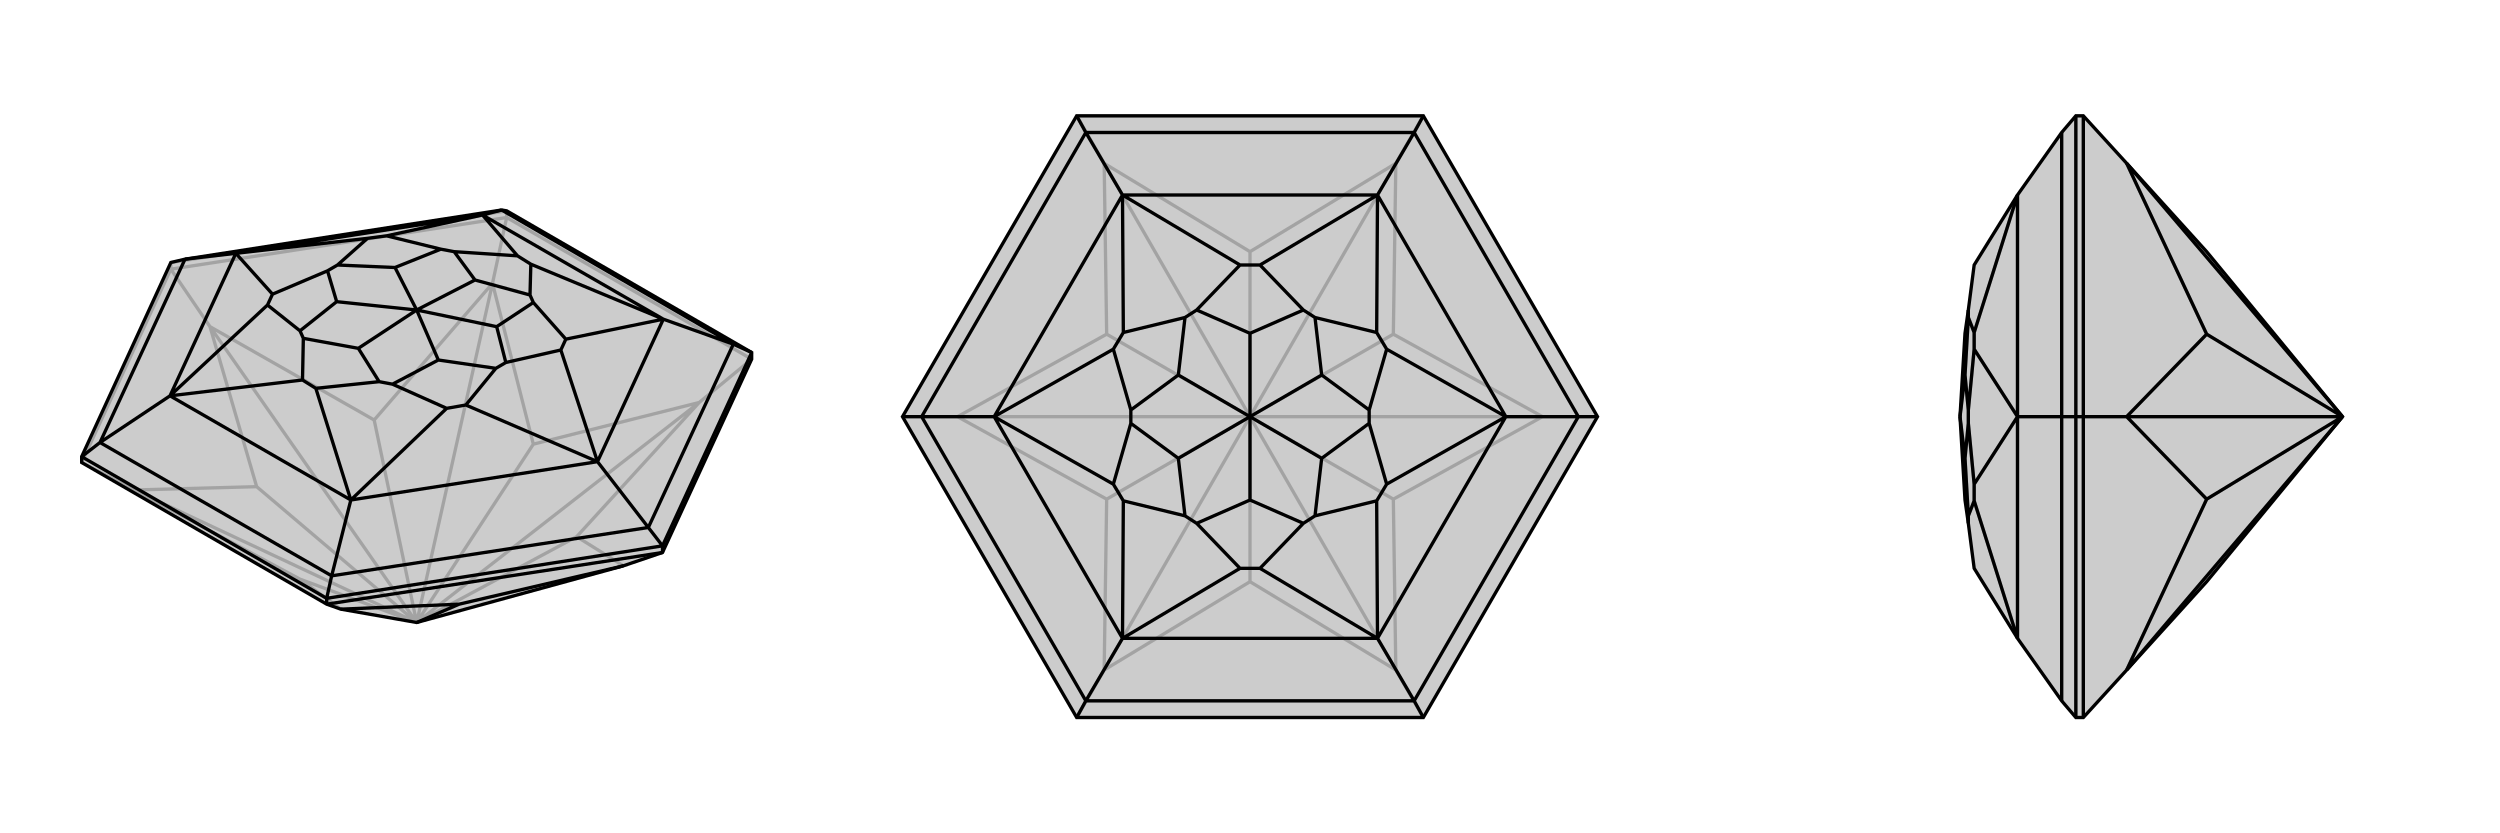 <svg xmlns="http://www.w3.org/2000/svg" viewBox="0 0 3000 1000">
    <g stroke="currentColor" stroke-width="4" fill="none" transform="translate(0 -7)">
        <path fill="currentColor" stroke="none" fill-opacity=".2" d="M409,738L392,732L98,562L98,555L205,322L222,318L602,259L608,260L902,430L902,438L795,670L748,686L500,754z" />
<path stroke-opacity=".2" d="M608,268L608,260M205,330L205,322M500,754L360,702M500,754L692,651M500,754L839,490M500,754L640,540M500,754L591,347M500,754L449,511M500,754L252,399M500,754L161,595M500,754L308,591M360,702L161,595M360,702L409,738M748,686L692,651M692,651L839,490M902,438L608,268M839,490L640,540M640,540L591,347M902,438L839,490M608,268L205,330M591,347L449,511M449,511L252,399M608,268L591,347M205,330L98,562M252,399L308,591M161,595L308,591M98,562L161,595M205,330L252,399M608,260L205,322" />
<path d="M409,738L392,732L98,562L98,555L205,322L222,318L602,259L608,260L902,430L902,438L795,670L748,686L500,754z" />
<path d="M392,732L392,725M795,670L795,662M500,754L551,732M392,732L795,670M409,738L551,732M551,732L748,686M902,430L795,662M902,430L880,420M392,725L795,662M795,662L778,640M392,725L98,555M392,725L398,698M98,555L120,538M500,379L596,399M500,379L526,439M500,379L430,425M500,379L404,369M500,379L570,343M500,379L474,328M570,343L636,361M570,343L545,309M596,399L640,370M596,399L607,442M526,439L595,449M526,439L471,468M430,425L455,465M430,425L364,413M404,369L360,404M404,369L393,332M474,328L405,325M474,328L529,306M636,361L640,370M636,361L637,324M640,370L679,414M607,442L595,449M607,442L673,427M595,449L559,493M471,468L455,465M471,468L536,497M455,465L379,473M364,413L360,404M364,413L363,463M360,404L321,373M393,332L405,325M393,332L327,360M405,325L441,293M545,309L529,306M545,309L621,314M529,306L464,290M880,420L602,259M880,420L778,640M880,420L796,390M778,640L398,698M778,640L717,561M398,698L120,538M398,698L421,607M120,538L222,318M120,538L204,482M602,259L579,265M222,318L283,311M637,324L621,314M637,324L796,390M621,314L579,265M796,390L579,265M679,414L673,427M679,414L796,390M673,427L717,561M796,390L717,561M559,493L536,497M717,561L559,493M536,497L421,607M717,561L421,607M379,473L363,463M421,607L379,473M363,463L204,482M421,607L204,482M321,373L327,360M321,373L204,482M327,360L283,311M204,482L283,311M441,293L464,290M441,293L283,311M464,290L579,265M579,265L283,311" />
    </g>
    <g stroke="currentColor" stroke-width="4" fill="none" transform="translate(1000 0)">
        <path fill="currentColor" stroke="none" fill-opacity=".2" d="M917,500L708,861L292,861L83,500L292,139L708,139z" />
<path stroke-opacity=".2" d="M500,500L500,698M500,500L675,804M500,500L672,599M500,500L851,500M500,500L672,401M500,500L675,196M500,500L500,302M500,500L325,196M500,500L328,401M500,500L149,500M500,500L325,804M500,500L328,599M500,698L325,804M500,698L675,804M675,804L672,599M672,599L851,500M708,861L675,804M851,500L672,401M672,401L675,196M917,500L851,500M675,196L500,302M500,302L325,196M708,139L675,196M325,196L328,401M328,401L149,500M292,139L325,196M149,500L328,599M325,804L328,599M292,861L325,804M83,500L149,500" />
<path d="M917,500L708,861L292,861L83,500L292,139L708,139z" />
<path d="M708,139L697,159M917,500L894,500M708,861L697,841M292,861L303,841M292,139L303,159M83,500L106,500M500,500L586,450M500,500L586,550M500,500L500,600M500,500L414,550M500,500L500,400M500,500L414,450M500,400L564,372M500,400L436,372M586,450L578,381M586,450L643,492M586,550L643,508M586,550L578,619M500,600L564,628M500,600L436,628M414,550L422,619M414,550L357,508M414,450L357,492M414,450L422,381M564,372L578,381M564,372L512,318M578,381L652,399M643,492L643,508M643,492L664,419M643,508L664,581M578,619L564,628M578,619L652,601M564,628L512,682M436,628L422,619M436,628L488,682M422,619L348,601M357,508L357,492M357,508L336,581M357,492L336,419M436,372L422,381M436,372L488,318M422,381L348,399M697,159L303,159M697,159L894,500M697,159L653,234M894,500L697,841M894,500L807,500M697,841L303,841M697,841L653,766M303,841L106,500M303,841L347,766M303,159L106,500M303,159L347,234M106,500L193,500M512,318L488,318M512,318L653,234M488,318L347,234M653,234L347,234M652,399L664,419M652,399L653,234M664,419L807,500M653,234L807,500M664,581L652,601M807,500L664,581M652,601L653,766M807,500L653,766M512,682L488,682M653,766L512,682M488,682L347,766M653,766L347,766M348,601L336,581M348,601L347,766M336,581L193,500M347,766L193,500M336,419L348,399M336,419L193,500M348,399L347,234M347,234L193,500" />
    </g>
    <g stroke="currentColor" stroke-width="4" fill="none" transform="translate(2000 0)">
        <path fill="currentColor" stroke="none" fill-opacity=".2" d="M648,698L552,804L500,861L491,861L474,841L421,766L369,682L362,628L358,600L352,500L358,400L362,372L369,318L421,234L474,159L491,139L500,139L552,196L648,302L811,500z" />
<path stroke-opacity=".2" d="M500,500L491,500M811,500L552,196M811,500L648,401M811,500L552,500M811,500L552,804M811,500L648,599M500,139L500,500M552,196L648,401M648,401L552,500M500,500L500,861M552,500L648,599M552,804L648,599M500,500L552,500M491,861L491,500M491,139L491,500M491,500L474,500M352,500L358,550M352,500L358,450M358,550L362,619M358,550L362,508M358,450L362,492M358,450L362,381M362,628L362,619M362,619L369,601M362,508L362,492M362,508L369,581M362,492L369,419M362,372L362,381M362,381L369,399M474,841L474,500M474,159L474,500M474,500L421,500M369,601L369,581M369,601L421,766M369,581L421,500M421,766L421,500M369,419L369,399M369,419L421,500M369,399L421,234M421,234L421,500" />
<path d="M648,698L552,804L500,861L491,861L474,841L421,766L369,682L362,628L358,600L352,500L358,400L362,372L369,318L421,234L474,159L491,139L500,139L552,196L648,302L811,500z" />
<path d="M500,500L491,500M811,500L552,804M811,500L648,599M811,500L552,500M811,500L648,401M811,500L552,196M500,861L500,500M552,804L648,599M648,599L552,500M500,500L500,139M552,500L648,401M648,401L552,196M500,500L552,500M491,139L491,500M491,861L491,500M491,500L474,500M352,500L358,450M352,500L358,550M358,450L362,381M358,450L362,492M358,550L362,508M358,550L362,619M362,372L362,381M362,381L369,399M362,492L362,508M362,492L369,419M362,508L369,581M362,619L362,628M362,619L369,601M474,159L474,500M474,500L474,841M474,500L421,500M369,399L369,419M369,399L421,234M369,419L421,500M421,234L421,500M369,581L369,601M421,500L369,581M369,601L421,766M421,500L421,766" />
    </g>
</svg>